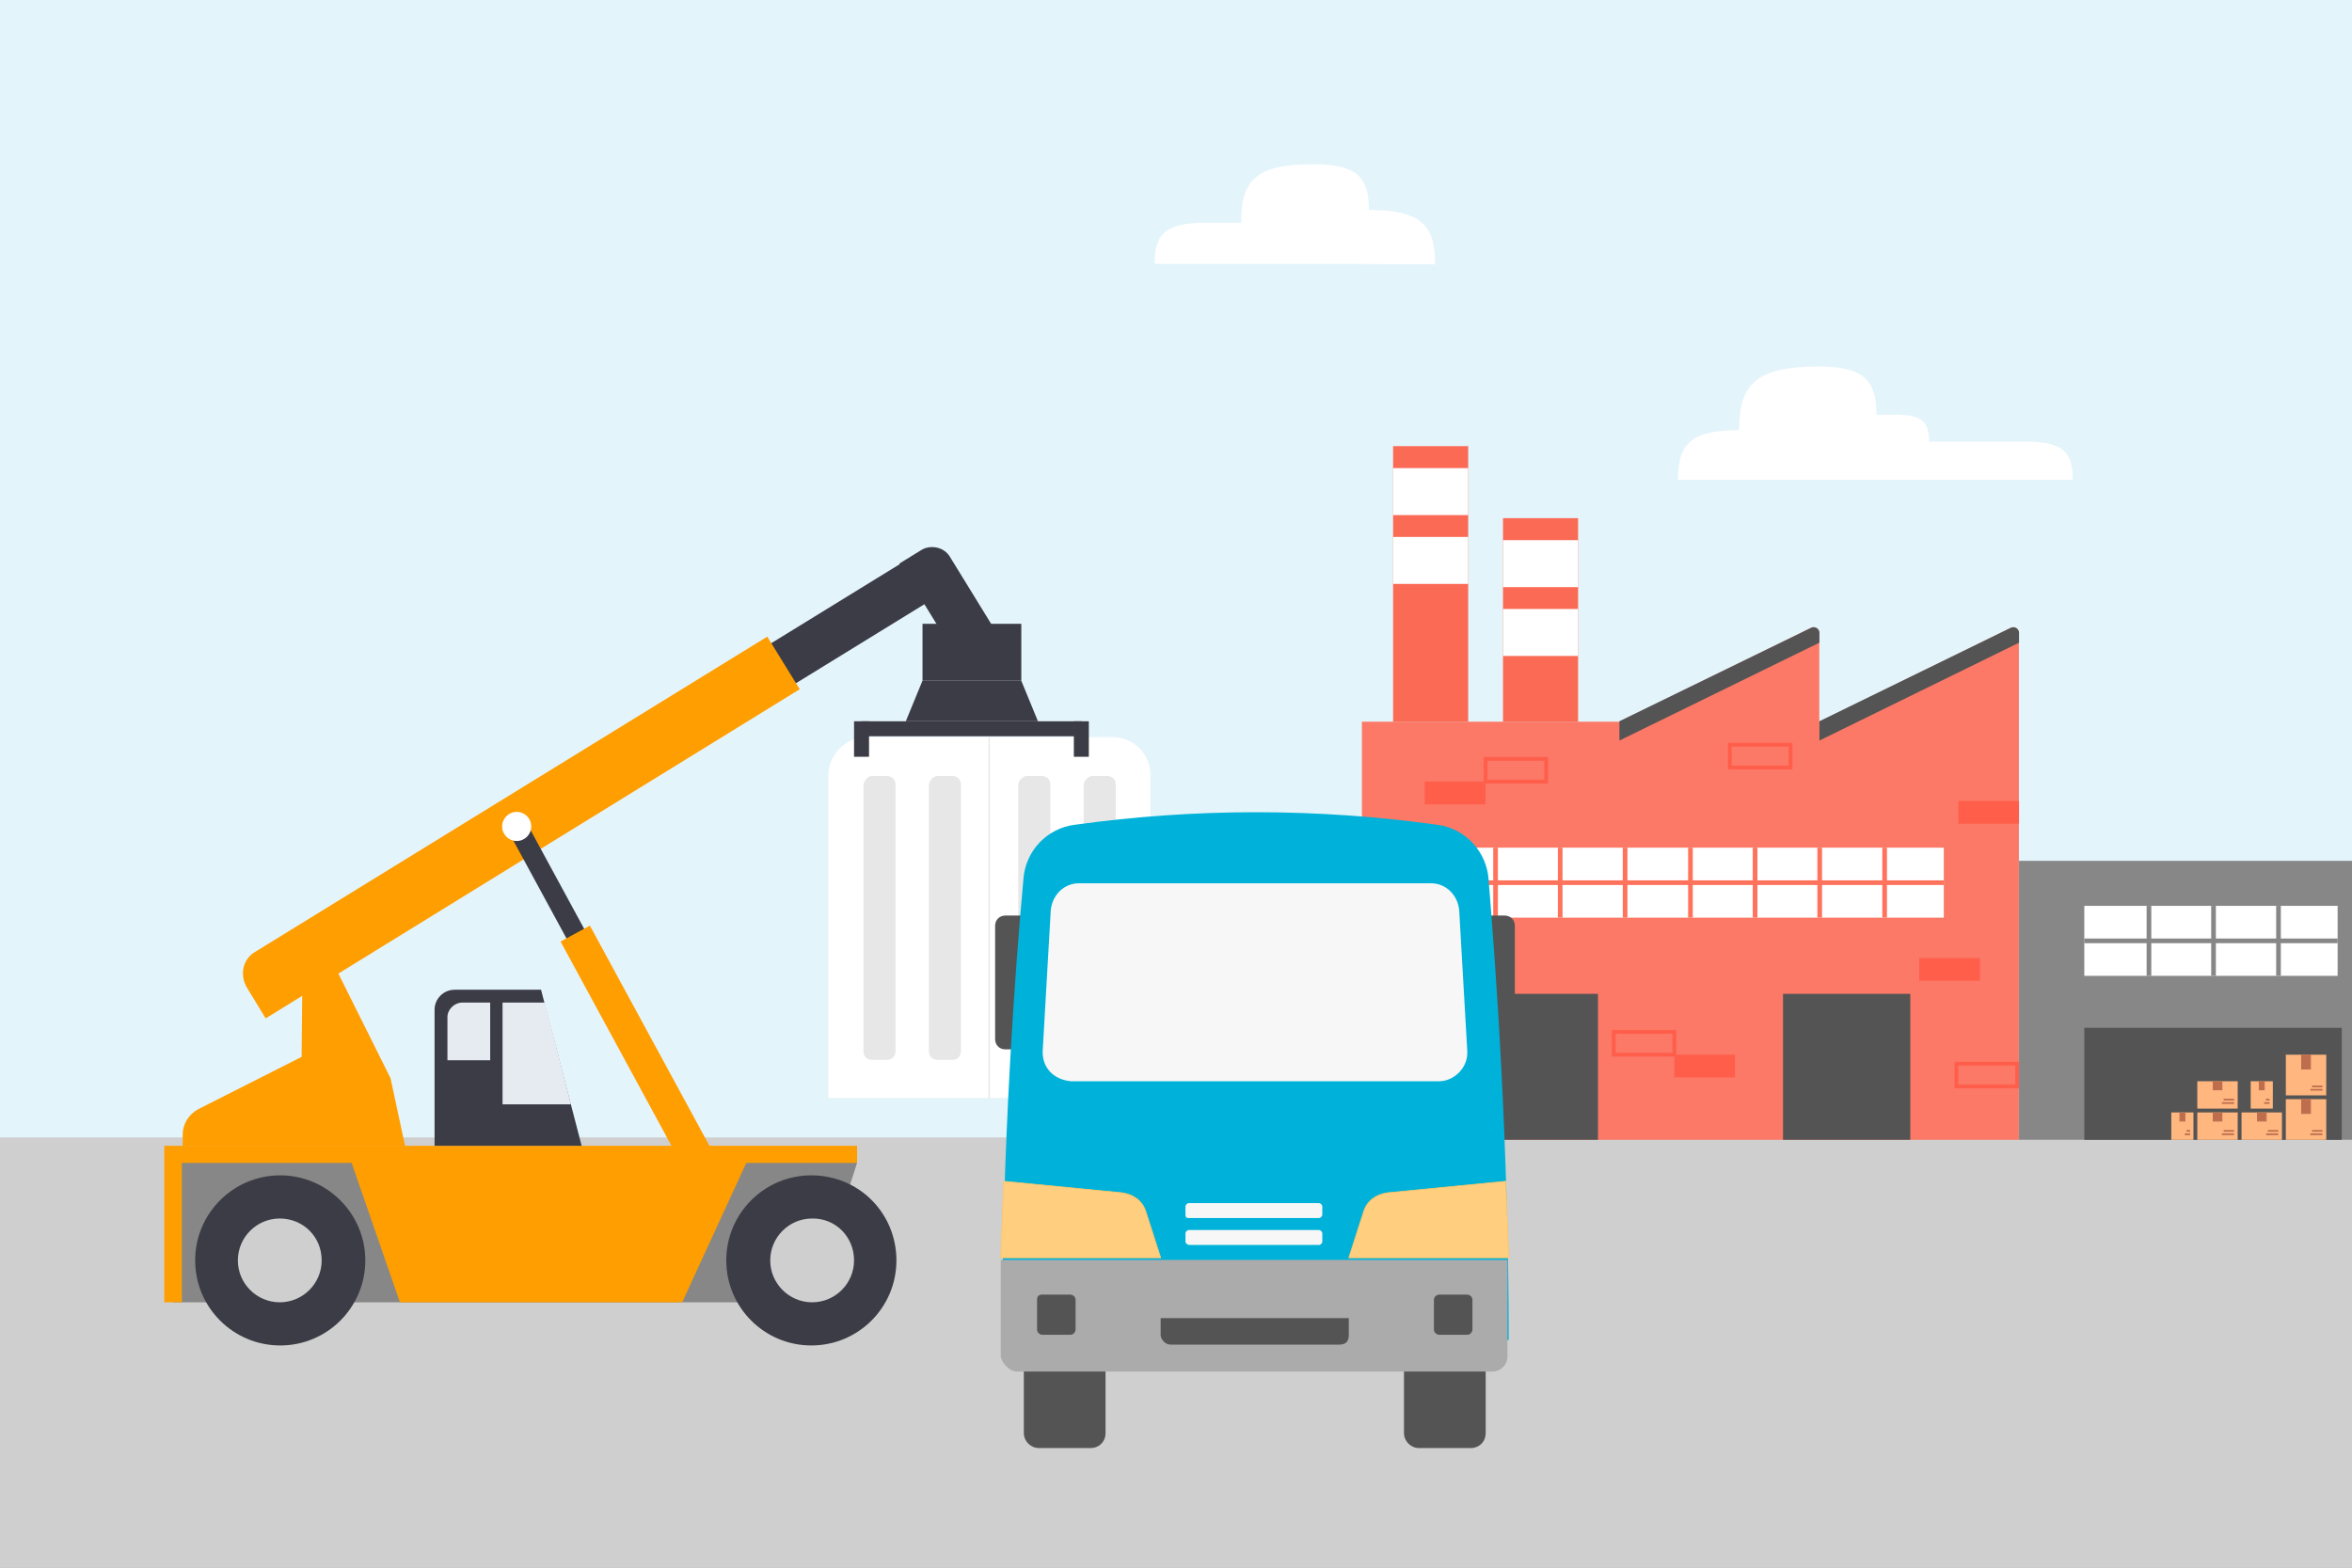 <svg width="504" height="336" viewBox="0 0 504 336" fill="none" xmlns="http://www.w3.org/2000/svg">
<rect x="0" y="0" width="504" height="336" fill="#333333" stroke="none"/>
<g clip-path="url(#clip0_3184_2517)">
<path d="M504 0H0V336H504V0Z" fill="#E4F4FB"/>
<path d="M504 243.77H0V336H504V243.77Z" fill="#CFCFCF"/>
<path d="M432.64 244.3H291.84V154.68H347.01L388.1 134.56C388.7 134.26 389.43 134.51 389.73 135.12C389.81 135.29 389.85 135.47 389.85 135.66V154.69L430.87 134.57C431.47 134.27 432.2 134.52 432.5 135.13C432.58 135.3 432.62 135.48 432.62 135.67V244.32L432.64 244.3Z" fill="#FB7966"/>
<path d="M347.02 158.72L389.87 137.74V135.65C389.87 134.98 389.32 134.43 388.65 134.43C388.46 134.43 388.28 134.47 388.12 134.55L347.02 154.58V158.72Z" fill="#545454"/>
<path d="M389.87 158.72L432.65 137.75V135.65C432.65 134.98 432.1 134.43 431.43 134.43C431.24 134.43 431.06 134.47 430.9 134.55L389.88 154.58V158.72H389.87Z" fill="#545454"/>
<path d="M416.53 181.68H307.96V196.68H416.53V181.68Z" fill="white"/>
<path d="M307.96 189.18H416.53" stroke="#FF735D" stroke-miterlimit="10"/>
<path d="M362.24 196.68V181.68" stroke="#FF735D" stroke-miterlimit="10"/>
<path d="M389.939 196.68V181.68" stroke="#FF735D" stroke-miterlimit="10"/>
<path d="M403.85 196.68V181.68" stroke="#FF735D" stroke-miterlimit="10"/>
<path d="M376.09 196.68V181.68" stroke="#FF735D" stroke-miterlimit="10"/>
<path d="M334.33 196.68V181.68" stroke="#FF735D" stroke-miterlimit="10"/>
<path d="M348.24 196.68V181.68" stroke="#FF735D" stroke-miterlimit="10"/>
<path d="M320.479 196.68V181.68" stroke="#FF735D" stroke-miterlimit="10"/>
<path d="M409.35 213.01H382.08V244.29H409.35V213.01Z" fill="#545454"/>
<path d="M342.419 213.01H315.149V244.29H342.419V213.01Z" fill="#545454"/>
<path d="M432.64 184.5H513.7C514.37 184.5 514.92 185.05 514.92 185.72V244.29H432.64V184.5V184.5Z" fill="#878787"/>
<path d="M500.92 194.15H446.64V209.15H500.92V194.15Z" fill="white"/>
<path d="M446.64 201.65H500.92" stroke="#878787" stroke-miterlimit="10"/>
<path d="M474.33 209.15V194.15" stroke="#878787" stroke-miterlimit="10"/>
<path d="M488.25 209.15V194.15" stroke="#878787" stroke-miterlimit="10"/>
<path d="M460.49 209.15V194.15" stroke="#878787" stroke-miterlimit="10"/>
<path d="M501.81 220.29H446.64V244.3H501.81V220.29Z" fill="#545454"/>
<path d="M498.48 244.3H489.82V235.58H498.48V244.3Z" fill="#FFB67F"/>
<path d="M497.67 242.92H495.07V243.28H497.67V242.92Z" fill="#BE6D4D"/>
<path d="M497.649 242.2H495.469C495.453 242.2 495.439 242.213 495.439 242.23V242.53C495.439 242.547 495.453 242.56 495.469 242.56H497.649C497.666 242.56 497.679 242.547 497.679 242.53V242.23C497.679 242.213 497.666 242.2 497.649 242.2Z" fill="#BE6D4D"/>
<path d="M495.09 235.68H493.21V238.64H495.09V235.68Z" fill="#BE6D4D" stroke="#BE6D4D" stroke-width="0.21" stroke-miterlimit="10"/>
<path d="M498.48 234.77H489.82V226.05H498.48V234.77Z" fill="#FFB67F"/>
<path d="M497.67 233.39H495.07V233.75H497.67V233.39Z" fill="#BE6D4D"/>
<path d="M497.649 232.67H495.469C495.453 232.67 495.439 232.683 495.439 232.7V233C495.439 233.016 495.453 233.03 495.469 233.03H497.649C497.666 233.03 497.679 233.016 497.679 233V232.7C497.679 232.683 497.666 232.67 497.649 232.67Z" fill="#BE6D4D"/>
<path d="M495.09 226.15H493.21V229.11H495.09V226.15Z" fill="#BE6D4D" stroke="#BE6D4D" stroke-width="0.21" stroke-miterlimit="10"/>
<path d="M488.99 244.3H480.33V238.43H489L488.99 244.3Z" fill="#FFB67F"/>
<path d="M485.6 238.54H483.76V240.27H485.6V238.54Z" fill="#BE6D4D" stroke="#BE6D4D" stroke-width="0.21" stroke-miterlimit="10"/>
<path d="M488.209 242.92H485.609V243.28H488.209V242.92Z" fill="#BE6D4D"/>
<path d="M488.18 242.2H486C485.983 242.2 485.97 242.213 485.97 242.23V242.53C485.97 242.547 485.983 242.56 486 242.56H488.18C488.196 242.56 488.21 242.547 488.21 242.53V242.23C488.21 242.213 488.196 242.2 488.18 242.2Z" fill="#BE6D4D"/>
<path d="M479.5 244.3H470.85V238.43H479.51L479.5 244.3Z" fill="#FFB67F"/>
<path d="M476.12 238.54H474.28V240.27H476.12V238.54Z" fill="#BE6D4D" stroke="#BE6D4D" stroke-width="0.21" stroke-miterlimit="10"/>
<path d="M478.72 242.92H476.12V243.28H478.72V242.92Z" fill="#BE6D4D"/>
<path d="M478.7 242.2H476.52C476.504 242.2 476.49 242.213 476.49 242.23V242.53C476.49 242.547 476.504 242.56 476.52 242.56H478.7C478.717 242.56 478.73 242.547 478.73 242.53V242.23C478.73 242.213 478.717 242.2 478.7 242.2Z" fill="#BE6D4D"/>
<path d="M479.5 237.6H470.85V231.74H479.51L479.5 237.6Z" fill="#FFB67F"/>
<path d="M476.12 231.84H474.28V233.57H476.12V231.84Z" fill="#BE6D4D" stroke="#BE6D4D" stroke-width="0.21" stroke-miterlimit="10"/>
<path d="M478.72 236.23H476.12V236.59H478.72V236.23Z" fill="#BE6D4D"/>
<path d="M478.7 235.5H476.52C476.504 235.5 476.49 235.513 476.49 235.53V235.83C476.49 235.847 476.504 235.86 476.52 235.86H478.7C478.717 235.86 478.73 235.847 478.73 235.83V235.53C478.73 235.513 478.717 235.5 478.7 235.5Z" fill="#BE6D4D"/>
<path d="M487.03 237.6H482.29V231.74H487.04L487.03 237.6Z" fill="#FFB67F"/>
<path d="M485.19 231.84H484.14V233.57H485.19V231.84Z" fill="#BE6D4D" stroke="#BE6D4D" stroke-width="0.21" stroke-miterlimit="10"/>
<path d="M486.32 236.23H485.18V236.59H486.32V236.23Z" fill="#BE6D4D"/>
<path d="M486.3 235.5H485.57C485.559 235.5 485.55 235.509 485.55 235.52V235.84C485.55 235.851 485.559 235.86 485.57 235.86H486.3C486.311 235.86 486.32 235.851 486.32 235.84V235.52C486.32 235.509 486.311 235.5 486.3 235.5Z" fill="#BE6D4D"/>
<path d="M470.02 244.3H465.28V238.43H470.03L470.02 244.3Z" fill="#FFB67F"/>
<path d="M468.18 238.54H467.13V240.27H468.18V238.54Z" fill="#BE6D4D" stroke="#BE6D4D" stroke-width="0.21" stroke-miterlimit="10"/>
<path d="M469.31 242.92H468.17V243.28H469.31V242.92Z" fill="#BE6D4D"/>
<path d="M469.29 242.2H468.56C468.549 242.2 468.54 242.209 468.54 242.22V242.54C468.54 242.551 468.549 242.56 468.56 242.56H469.29C469.301 242.56 469.31 242.551 469.31 242.54V242.22C469.31 242.209 469.301 242.2 469.29 242.2Z" fill="#BE6D4D"/>
<path d="M318.31 167.52H305.31V172.39H318.31V167.52Z" fill="#FF5E4B"/>
<path d="M383.68 159.63H370.68V164.5H383.68V159.63Z" stroke="#FF5E4B" stroke-width="0.81" stroke-miterlimit="10"/>
<path d="M432.649 171.68H419.649V176.55H432.649V171.68Z" fill="#FF5E4B"/>
<path d="M331.33 162.65H318.33V167.52H331.33V162.65Z" stroke="#FF5E4B" stroke-width="0.81" stroke-miterlimit="10"/>
<path d="M432.24 227.97H419.24V232.84H432.24V227.97Z" stroke="#FF5E4B" stroke-width="0.81" stroke-miterlimit="10"/>
<path d="M424.26 205.34H411.26V210.21H424.26V205.34Z" fill="#FF5E4B"/>
<path d="M305.21 207.32H292.21V212.19H305.21V207.32Z" fill="#FF5E4B"/>
<path d="M358.79 221.17H345.79V226.04H358.79V221.17Z" stroke="#FF5E4B" stroke-width="0.81" stroke-miterlimit="10"/>
<path d="M371.78 226.05H358.78V230.92H371.78V226.05Z" fill="#FF5E4B"/>
<path d="M314.61 95.62H298.52V154.68H314.61V95.62Z" fill="#FA6A55"/>
<path d="M314.61 115.08H298.52V125.15H314.61V115.08Z" fill="white"/>
<path d="M314.61 100.33H298.52V110.4H314.61V100.33Z" fill="white"/>
<path d="M338.16 111.06H322.07V154.68H338.16V111.06Z" fill="#FA6A55"/>
<path d="M338.16 130.52H322.07V140.59H338.16V130.52Z" fill="white"/>
<path d="M338.16 115.77H322.07V125.84H338.16V115.77Z" fill="white"/>
<path d="M289.02 56.64H307.53C307.53 48.39 304.69 45 293.33 45C293.33 38.04 290.95 35.2 281.33 35.2C268.96 35.2 265.94 38.77 265.94 47.75H258.24C249.54 47.75 247.43 50.32 247.43 56.55H296.82" fill="white"/>
<path d="M372.68 92.19C362.23 92.19 359.58 95.21 359.58 102.82H444.16C444.16 96.96 442.14 94.66 434.17 94.66H413.37C413.37 90.54 412 88.89 406.31 88.89H402.09C402.09 81.56 399.52 78.54 389.44 78.54C376.06 78.63 372.67 82.57 372.67 92.19H372.68Z" fill="white"/>
<path d="M37.05 246.95H180.45L183.66 249.24L174.03 279.12H37.05V267.57" fill="#878787"/>
<path d="M185.67 157.98H238.36C242.85 157.98 246.52 161.55 246.52 166.14V235.32H177.52V166.14C177.52 161.83 181.19 157.98 185.68 157.98H185.67Z" fill="white"/>
<path d="M211.97 157.98V235.5" stroke="#E7E7E7" stroke-width="0.28" stroke-miterlimit="10"/>
<path d="M186.86 166.32H190.07C190.99 166.32 191.9 166.96 191.9 168.15V225.33C191.9 226.25 191.26 227.16 190.07 227.16H186.86C185.94 227.16 185.03 226.52 185.03 225.33V168.15C185.21 167.23 185.95 166.32 186.86 166.32Z" fill="#E7E7E7"/>
<path d="M200.88 166.32H204.09C205.01 166.32 205.92 166.96 205.92 168.15V225.33C205.92 226.25 205.28 227.16 204.09 227.16H200.88C199.96 227.16 199.05 226.52 199.05 225.33V168.15C199.23 167.23 199.97 166.32 200.88 166.32Z" fill="#E7E7E7"/>
<path d="M220.03 166.32H223.24C224.16 166.32 225.07 166.96 225.07 168.15V225.33C225.07 226.25 224.43 227.16 223.24 227.16H220.03C219.11 227.16 218.2 226.52 218.2 225.33V168.15C218.29 167.23 219.21 166.32 220.03 166.32Z" fill="#E7E7E7"/>
<path d="M234.05 166.32H237.26C238.18 166.32 239.09 166.96 239.09 168.15V225.33C239.09 226.25 238.45 227.16 237.26 227.16H234.05C233.13 227.16 232.22 226.52 232.22 225.33V168.15C232.31 167.23 233.23 166.32 234.05 166.32Z" fill="#E7E7E7"/>
<path d="M198.427 117.457L157.221 142.808L162.502 151.393L203.709 126.043L198.427 117.457Z" fill="#3C3C46"/>
<path d="M203.539 119.31L214.079 136.45L205.559 141.67L192.729 120.78L197.49 117.85C199.51 116.66 202.349 117.3 203.539 119.32V119.31Z" fill="#3C3C46"/>
<path d="M54.73 203.98L164.41 136.45L171.369 147.72L56.929 218.27L53.08 211.95C51.16 209.02 52.069 205.44 54.73 203.98V203.98Z" fill="#FF9E00"/>
<path d="M113.311 177.217L109.523 179.274L126.224 210.032L130.012 207.976L113.311 177.217Z" fill="#3C3C46"/>
<path d="M126.405 198.388L120.121 201.8L147.057 251.409L153.34 247.997L126.405 198.388Z" fill="#FF9E00"/>
<path d="M78.28 270.14C78.28 280.22 70.12 288.37 60.05 288.37C49.98 288.37 41.82 280.21 41.82 270.14C41.82 260.07 49.98 251.91 60.05 251.91C70.04 251.91 78.28 260.07 78.28 270.14Z" fill="#3C3C46"/>
<path d="M68.93 270.14C68.93 275.09 64.9 279.12 59.95 279.12C55 279.12 50.97 275.09 50.97 270.14C50.97 265.19 55 261.16 59.95 261.16C64.9 261.16 68.93 265.01 68.93 270.14Z" fill="#CFCFCF"/>
<path d="M192.09 270.14C192.09 280.22 183.93 288.37 173.86 288.37C163.79 288.37 155.63 280.21 155.63 270.14C155.63 260.07 163.79 251.91 173.86 251.91C184.12 251.91 192.09 260.07 192.09 270.14Z" fill="#3C3C46"/>
<path d="M183.01 270.14C183.01 275.09 178.98 279.12 174.03 279.12C169.08 279.12 165.05 275.09 165.05 270.14C165.05 265.19 169.08 261.16 174.03 261.16C178.98 261.07 183.01 265.01 183.01 270.14Z" fill="#CFCFCF"/>
<path d="M35.21 279.12V245.58H183.66V249.24H159.92L146.18 279.12H85.7L75.35 249.24H38.97V279.12H35.21Z" fill="#FF9E00"/>
<path d="M124.64 245.58L115.94 212.13H97.43C95.05 212.13 93.12 214.05 93.12 216.44V245.58H124.64V245.58Z" fill="#3C3C46"/>
<path d="M64.81 208.29C64.81 207.56 65.27 206.73 65.91 206.27L68.2 204.9C69.12 204.26 70.4 204.63 70.86 205.54C70.86 205.54 70.86 205.72 71.04 205.72L83.69 231.1L86.81 245.67H39.15V243.2C39.15 240.91 40.43 238.89 42.36 237.79L64.63 226.52L64.81 208.29V208.29Z" fill="#FF9E00"/>
<path d="M110.72 180.25C112.443 180.25 113.84 178.853 113.84 177.13C113.84 175.407 112.443 174.01 110.72 174.01C108.996 174.01 107.6 175.407 107.6 177.13C107.6 178.853 108.996 180.25 110.72 180.25Z" fill="white"/>
<path d="M116.76 214.88H107.69V236.69H122.35L116.76 214.88Z" fill="#E6EBF2"/>
<path d="M99.08 214.88H105.04V227.25H95.88V218C95.88 216.35 97.35 214.88 99.09 214.88H99.08Z" fill="#E6EBF2"/>
<path d="M218.85 133.7H197.68V145.89H218.85V133.7Z" fill="#3C3C46"/>
<path d="M222.42 154.59H194.1L197.68 145.88H218.84L222.42 154.59Z" fill="#3C3C46"/>
<path d="M231.76 154.59H184.57V157.8H231.76V154.59Z" fill="#3C3C46"/>
<path d="M186.22 154.59H183.01V162.2H186.22V154.59Z" fill="#3C3C46"/>
<path d="M233.32 154.59H230.11V162.2H233.32V154.59Z" fill="#3C3C46"/>
<path d="M315.151 310.36H304.061C302.321 310.36 300.851 308.89 300.851 307.15V290.38C300.851 288.64 302.321 287.17 304.061 287.17H315.151C316.891 287.17 318.361 288.64 318.361 290.38V307.15C318.361 308.98 316.991 310.36 315.151 310.36Z" fill="#545454"/>
<path d="M233.691 310.36H222.601C220.861 310.36 219.391 308.89 219.391 307.15V290.38C219.391 288.64 220.861 287.17 222.601 287.17H233.691C235.431 287.17 236.901 288.64 236.901 290.38V307.15C236.901 308.98 235.531 310.36 233.691 310.36Z" fill="#545454"/>
<path d="M322.42 224.91H313.92C312.62 224.91 311.73 223.94 311.73 222.72V198.42C311.73 197.12 312.7 196.23 313.92 196.23H322.42C323.72 196.23 324.61 197.2 324.61 198.42V222.72C324.93 223.61 323.72 224.91 322.42 224.91Z" fill="#545454"/>
<path d="M223.93 224.91H215.43C214.13 224.91 213.24 223.94 213.24 222.72V198.42C213.24 197.12 214.21 196.23 215.43 196.23H223.93C225.23 196.23 226.12 197.2 226.12 198.42V222.72C226.12 223.61 225.15 224.91 223.93 224.91Z" fill="#545454"/>
<path d="M214.72 287.18H323.3C323.3 245.03 320.46 206.45 318.99 188.58C318.62 182.53 313.95 177.49 307.9 176.76C282.15 173.19 256.13 173.19 230.38 176.76C224.33 177.49 219.66 182.44 219.29 188.58C217.64 206.45 214.71 245.39 214.71 287.18H214.72Z" fill="#00B2D9"/>
<path d="M229.38 231.74H308.37C311.58 231.74 314.42 228.9 314.42 225.69V225.32L312.68 194.99C312.31 191.78 309.84 189.31 306.63 189.31H231.22C228.01 189.31 225.54 191.78 225.17 194.99L223.43 225.32C223.34 228.89 225.81 231.37 229.39 231.73C229.02 231.73 229.39 231.73 229.39 231.73L229.38 231.74Z" fill="#F7F7F7"/>
<path d="M218.02 293.96H319.82C321.56 293.96 323.03 292.49 323.03 290.75V270.04H214.45V290.75C214.72 292.12 216.19 293.96 218.02 293.96V293.96Z" fill="#ABABAB"/>
<path d="M322.66 253.18L297.28 255.65C294.81 256.02 292.97 257.39 292.24 259.59L289.03 269.58H323.3L322.66 253.18V253.18Z" fill="#FFCE7F" stroke="#FFC566" stroke-width="0.16" stroke-miterlimit="10"/>
<path d="M215.09 253.18L240.47 255.65C242.94 256.02 244.78 257.39 245.51 259.59L248.72 269.58H214.45L215.09 253.18V253.18Z" fill="#FFCE7F" stroke="#FFC566" stroke-width="0.16" stroke-miterlimit="10"/>
<path d="M254.03 266.1V264.36C254.03 263.99 254.4 263.63 254.76 263.63H282.62C282.99 263.63 283.35 264 283.35 264.36V266.1C283.35 266.47 282.98 266.83 282.62 266.83H254.76C254.39 266.74 254.03 266.46 254.03 266.1Z" fill="#F7F7F7"/>
<path d="M254.03 260.33V258.59C254.03 258.22 254.4 257.86 254.76 257.86H282.62C282.99 257.86 283.35 258.23 283.35 258.59V260.33C283.35 260.7 282.98 261.06 282.62 261.06H254.76C254.39 261.06 254.03 261.06 254.03 260.33Z" fill="#F7F7F7"/>
<path d="M308.371 277.47H314.421C314.791 277.47 315.521 277.84 315.521 278.57V284.98C315.521 285.35 315.151 286.08 314.421 286.08H308.371C308.001 286.08 307.271 285.71 307.271 284.98V278.57C307.271 277.84 308.001 277.47 308.371 277.47Z" fill="#545454"/>
<path d="M223.33 277.47H229.38C229.75 277.47 230.48 277.84 230.48 278.57V284.98C230.48 285.35 230.11 286.08 229.38 286.08H223.33C222.96 286.08 222.23 285.71 222.23 284.98V278.57C222.23 277.84 222.6 277.47 223.33 277.47Z" fill="#545454"/>
<path d="M286.92 288.19H250.82C249.72 288.19 248.71 287.09 248.71 286.08V282.51H289.03V286.08C289.03 287.55 288.39 288.19 286.92 288.19Z" fill="#545454"/>
</g>
<defs>
<clipPath id="clip0_3184_2517">
<rect width="504" height="336" fill="white"/>
</clipPath>
</defs>
</svg>
